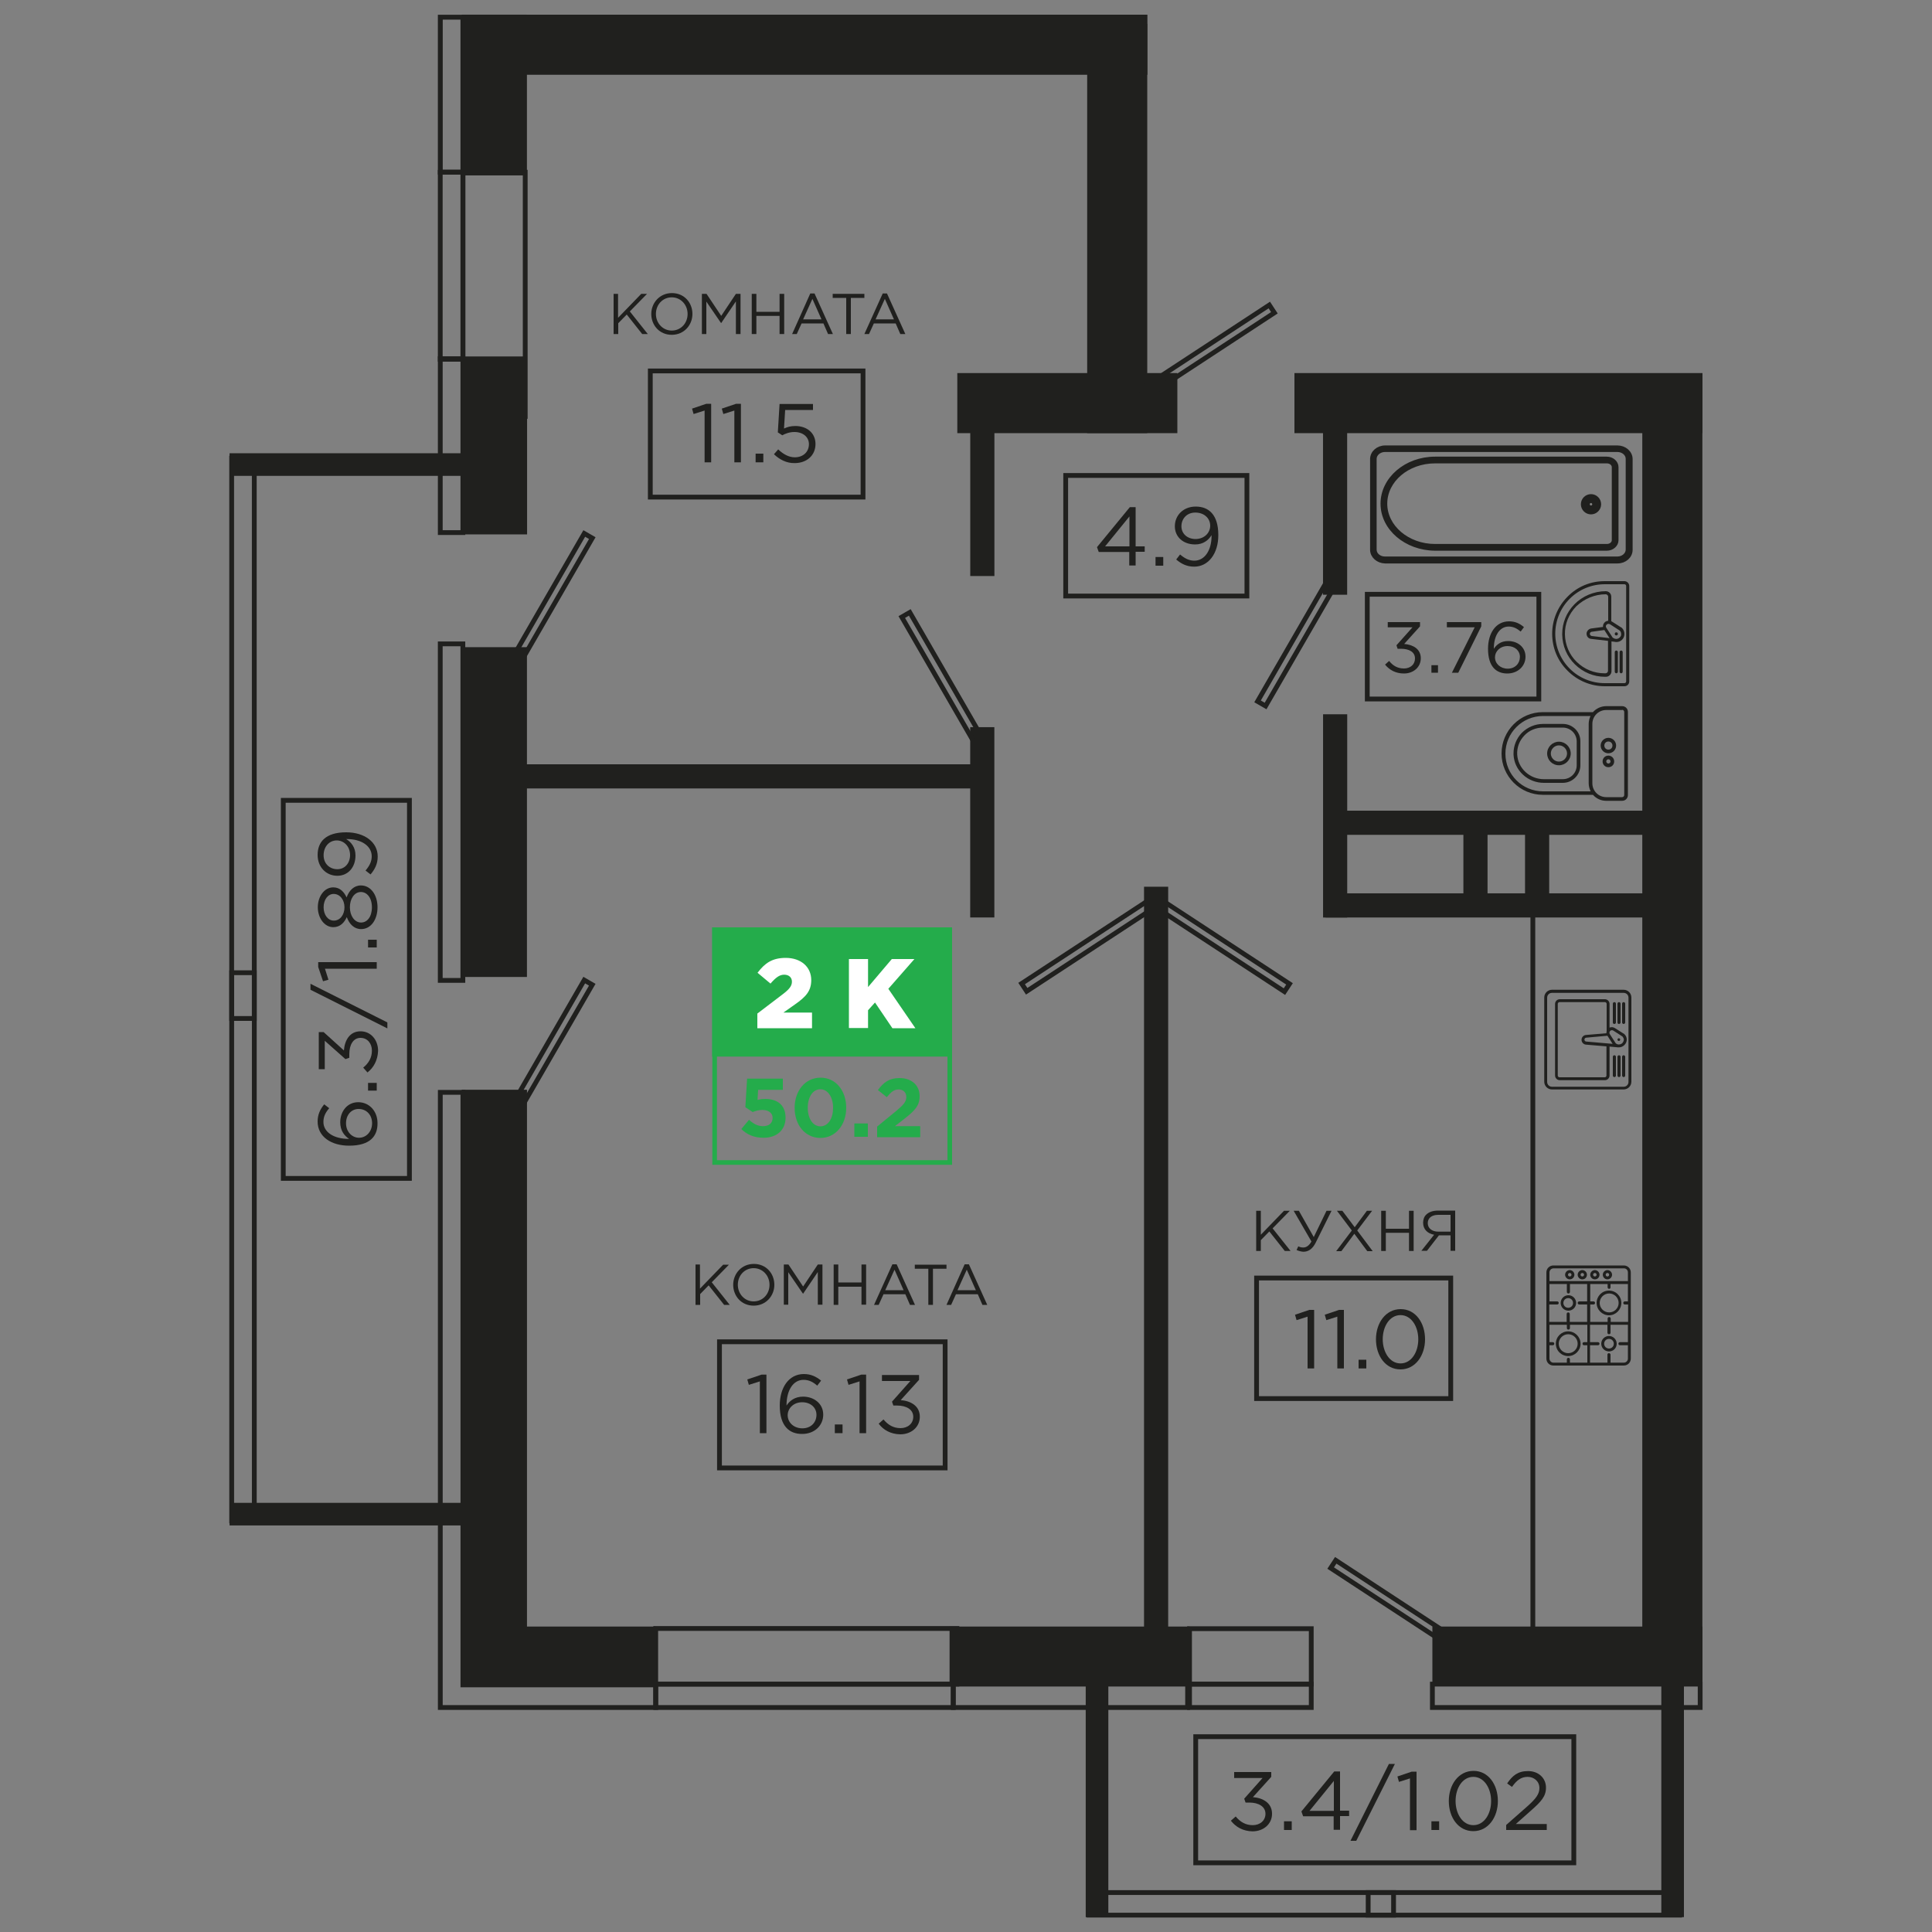 <?xml version="1.0" encoding="utf-8"?>
<!-- Generator: Adobe Illustrator 20.1.0, SVG Export Plug-In . SVG Version: 6.00 Build 0)  -->
<svg version="1.1" id="Слой_1" xmlns="http://www.w3.org/2000/svg" xmlns:xlink="http://www.w3.org/1999/xlink" x="0px" y="0px"
	 viewBox="0 0 1000 1000" style="enable-background:new 0 0 1000 1000;" xml:space="preserve">
<rect x="0" y="0" width="1000" height="1000" fill="#808080" stroke="none"/>
<style type="text/css">
	.st0{fill:#20201E;}
	.st1{fill:none;stroke:#20201E;stroke-width:0.525;stroke-miterlimit:10;}
	.st2{fill:none;stroke:#20201E;stroke-width:0.524;stroke-miterlimit:10;}
	.st3{fill:none;stroke:#20201E;stroke-width:0.556;stroke-miterlimit:10;}
	.st4{fill:none;stroke:#20201E;stroke-width:0.522;stroke-miterlimit:10;}
	.st5{fill:none;stroke:#20201E;stroke-width:0.516;stroke-miterlimit:10;}
	.st6{fill:none;stroke:#20201E;stroke-width:0.462;stroke-miterlimit:10;}
	.st7{fill:none;stroke:#20201E;stroke-width:0.463;stroke-miterlimit:10;}
	.st8{fill:none;stroke:#20201E;stroke-width:0.562;stroke-miterlimit:10;}
	.st9{fill:none;stroke:#20201E;stroke-width:0.55;stroke-miterlimit:10;}
	.st10{fill:none;stroke:#20201E;stroke-width:0.555;stroke-miterlimit:10;}
	.st11{fill:none;stroke:#20201E;stroke-width:0.53;stroke-miterlimit:10;}
	.st12{fill:none;stroke:#20201E;stroke-width:0.559;stroke-miterlimit:10;}
	.st13{fill:none;stroke:#20201E;stroke-width:0.5;stroke-miterlimit:10;}
	.st14{fill:none;stroke:#20201E;stroke-width:0.488;stroke-miterlimit:10;}
	.st15{fill:none;stroke:#20201E;stroke-width:0.489;stroke-miterlimit:10;}
	.st16{fill:#24AC4B;}
	.st17{fill:none;stroke:#24AC4B;stroke-width:0.505;stroke-miterlimit:10;}
	.st18{fill:#24AC4B;stroke:#24AC4B;stroke-width:0.505;stroke-miterlimit:10;}
	.st19{fill:#FFFFFF;}
	.st20{fill:none;stroke:#20201E;stroke-width:0.548;stroke-miterlimit:10;}
	.st21{fill:none;stroke:#20201E;stroke-width:3.024;stroke-miterlimit:10;}
	.st22{fill:none;stroke:#20201E;stroke-width:3.204;stroke-miterlimit:10;}
	.st23{fill:none;stroke:#24AC4B;stroke-width:2.909;stroke-miterlimit:10;}
	.st24{fill:#24AC4B;stroke:#24AC4B;stroke-width:2.909;stroke-miterlimit:10;}
	.st25{fill:none;stroke:#20201E;stroke-width:3.041;stroke-miterlimit:10;}
	.st26{fill:none;stroke:#20201E;stroke-width:3.015;stroke-miterlimit:10;}
	.st27{fill:none;stroke:#20201E;stroke-width:3.019;stroke-miterlimit:10;}
	.st28{fill:none;stroke:#20201E;stroke-width:3.198;stroke-miterlimit:10;}
	.st29{fill:none;stroke:#24AC4B;stroke-width:2.904;stroke-miterlimit:10;}
	.st30{fill:#24AC4B;stroke:#24AC4B;stroke-width:2.904;stroke-miterlimit:10;}
	.st31{fill:none;stroke:#20201E;stroke-width:3.022;stroke-miterlimit:10;}
	.st32{fill:none;stroke:#20201E;stroke-width:3.007;stroke-miterlimit:10;}
	.st33{fill:none;stroke:#20201E;stroke-width:3.186;stroke-miterlimit:10;}
	.st34{fill:none;stroke:#24AC4B;stroke-width:2.893;stroke-miterlimit:10;}
	.st35{fill:#24AC4B;stroke:#24AC4B;stroke-width:2.893;stroke-miterlimit:10;}
	.st36{fill:none;stroke:#20201E;stroke-width:3.002;stroke-miterlimit:10;}
	.st37{fill:none;stroke:#20201E;stroke-width:3.22;stroke-miterlimit:10;}
	.st38{fill:none;stroke:#20201E;stroke-width:3.003;stroke-miterlimit:10;}
	.st39{fill:none;stroke:#20201E;stroke-width:3.181;stroke-miterlimit:10;}
	.st40{fill:none;stroke:#20201E;stroke-width:2.859;stroke-miterlimit:10;}
	.st41{fill:none;stroke:#24AC4B;stroke-width:2.889;stroke-miterlimit:10;}
	.st42{fill:#24AC4B;stroke:#24AC4B;stroke-width:2.889;stroke-miterlimit:10;}
	.st43{fill:none;stroke:#20201E;stroke-width:3.213;stroke-miterlimit:10;}
	.st44{fill:none;stroke:#20201E;stroke-width:3.195;stroke-miterlimit:10;}
	.st45{fill:none;stroke:#20201E;stroke-width:2.973;stroke-miterlimit:10;}
	.st46{fill:none;stroke:#20201E;stroke-width:2.662;stroke-miterlimit:10;}
	.st47{fill:none;stroke:#20201E;stroke-width:3.023;stroke-miterlimit:10;}
	.st48{fill:none;stroke:#24AC4B;stroke-width:2.908;stroke-miterlimit:10;}
	.st49{fill:#24AC4B;stroke:#24AC4B;stroke-width:2.908;stroke-miterlimit:10;}
	.st50{fill:none;stroke:#20201E;stroke-width:3.04;stroke-miterlimit:10;}
	.st51{fill:none;stroke:#20201E;stroke-width:2.696;stroke-miterlimit:10;}
	.st52{fill:none;stroke:#20201E;stroke-width:3.092;stroke-miterlimit:10;}
	.st53{fill:none;stroke:#20201E;stroke-width:3.026;stroke-miterlimit:10;}
	.st54{fill:none;stroke:#20201E;stroke-width:2.887;stroke-miterlimit:10;}
	.st55{fill:none;stroke:#24AC4B;stroke-width:2.778;stroke-miterlimit:10;}
	.st56{fill:#24AC4B;stroke:#24AC4B;stroke-width:2.778;stroke-miterlimit:10;}
	.st57{fill:none;stroke:#20201E;stroke-width:3.014;stroke-miterlimit:10;}
	.st58{fill:none;stroke:#20201E;stroke-width:3.114;stroke-miterlimit:10;}
	.st59{fill:none;stroke:#20201E;stroke-width:2.481;stroke-miterlimit:10;}
	.st60{fill:none;stroke:#24AC4B;stroke-width:2.386;stroke-miterlimit:10;}
	.st61{fill:#24AC4B;stroke:#24AC4B;stroke-width:2.386;stroke-miterlimit:10;}
	.st62{fill:none;stroke:#20201E;stroke-width:2.526;stroke-miterlimit:10;}
	.st63{fill:none;stroke:#20201E;stroke-width:2.922;stroke-miterlimit:10;}
	.st64{fill:none;stroke:#24AC4B;stroke-width:2.812;stroke-miterlimit:10;}
	.st65{fill:#24AC4B;stroke:#24AC4B;stroke-width:2.812;stroke-miterlimit:10;}
	.st66{fill:none;stroke:#20201E;stroke-width:2.931;stroke-miterlimit:10;}
	.st67{fill:none;stroke:#20201E;stroke-width:2.914;stroke-miterlimit:10;}
	.st68{fill:none;stroke:#24AC4B;stroke-width:2.803;stroke-miterlimit:10;}
	.st69{fill:#24AC4B;stroke:#24AC4B;stroke-width:2.803;stroke-miterlimit:10;}
	.st70{fill:none;stroke:#20201E;stroke-width:2.885;stroke-miterlimit:10;}
	.st71{fill:none;stroke:#24AC4B;stroke-width:2.776;stroke-miterlimit:10;}
	.st72{fill:#24AC4B;stroke:#24AC4B;stroke-width:2.776;stroke-miterlimit:10;}
	.st73{fill:none;stroke:#20201E;stroke-width:2.9;stroke-miterlimit:10;}
	.st74{fill:none;stroke:#20201E;stroke-width:2.543;stroke-miterlimit:10;}
	.st75{fill:none;stroke:#24AC4B;stroke-width:2.446;stroke-miterlimit:10;}
	.st76{fill:#24AC4B;stroke:#24AC4B;stroke-width:2.446;stroke-miterlimit:10;}
	.st77{fill:none;stroke:#20201E;stroke-width:2.554;stroke-miterlimit:10;}
</style>
<g>
	
		<rect x="214.3" y="32.3" transform="matrix(6.123234e-17 -1 1 6.123234e-17 206.636 305.086)" class="st0" width="83.2" height="33.8"/>
	
		<rect x="394.2" y="657" transform="matrix(5.232976e-11 -1 1 5.232976e-11 -64.853 1261.774)" class="st0" width="408.6" height="12.5"/>
	
		<rect x="472.4" y="102.7" transform="matrix(6.123234e-17 -1 1 6.123234e-17 460.018 696.58)" class="st0" width="211.8" height="31.1"/>
	<rect x="495.5" y="193.1" class="st0" width="113.9" height="31.1"/>
	
		<rect x="209.8" y="213.7" transform="matrix(6.123234e-17 -1 1 6.123234e-17 25.32 486.402)" class="st0" width="92.1" height="33.8"/>
	
		<rect x="170.5" y="403.4" transform="matrix(6.123234e-17 -1 1 6.123234e-17 -164.454 676.176)" class="st0" width="170.7" height="33.8"/>
	
		<rect x="102" y="701" transform="matrix(6.123234e-17 -1 1 6.123234e-17 -462.036 973.757)" class="st0" width="307.7" height="33.8"/>
	<rect x="670" y="193.1" class="st0" width="211.2" height="31.1"/>
	
		<rect x="537.7" y="505.8" transform="matrix(6.123234e-17 -1 1 6.123234e-17 344.249 1386.968)" class="st0" width="655.8" height="31.1"/>
	<rect x="247.2" y="7.6" class="st0" width="346.7" height="31.1"/>
	
		<rect x="192.5" y="136.2" transform="matrix(-1.836970e-16 1 -1 -1.836970e-16 408.05 -103.372)" class="st59" width="126.4" height="32.2"/>
	
		<rect x="185.4" y="131.7" transform="matrix(-1.836970e-16 1 -1 -1.836970e-16 371.272 -96.247)" class="st59" width="96.8" height="11.7"/>
	
		<rect x="188.8" y="224.8" transform="matrix(-1.836970e-16 1 -1 -1.836970e-16 464.384 -3.135)" class="st59" width="90" height="11.7"/>
	
		<rect x="146.7" y="414.5" transform="matrix(-1.836970e-16 1 -1 -1.836970e-16 654.075 186.556)" class="st59" width="174.2" height="11.7"/>
	<polygon class="st59" points="239.6,872.1 239.6,565.4 227.9,565.4 227.9,872.1 227.9,883.8 239.6,883.8 339.4,883.8 339.4,872.1 	
		"/>
	<rect x="615.7" y="871.7" class="st59" width="63" height="12.1"/>
	<rect x="741.4" y="871.7" class="st59" width="138.6" height="12.1"/>
	<rect x="615.7" y="843" class="st59" width="63" height="28.7"/>
	<rect x="339.4" y="871.7" class="st59" width="154" height="12.1"/>
	<rect x="493.4" y="871.7" class="st59" width="121.3" height="12.1"/>
	<rect x="339.4" y="842.9" class="st59" width="155.9" height="28.8"/>
	
		<rect x="523.9" y="486.7" transform="matrix(0.836 -0.548 0.548 0.836 -175.905 389.286)" class="st59" width="79.5" height="4.8"/>
	
		<rect x="593.3" y="486.7" transform="matrix(-0.836 -0.548 0.548 -0.836 894.11 1245.273)" class="st59" width="79.5" height="4.8"/>
	
		<rect x="585.5" y="179" transform="matrix(0.836 -0.548 0.548 0.836 2.961 372.655)" class="st59" width="79.5" height="4.8"/>
	
		<rect x="683.8" y="828.6" transform="matrix(-0.836 -0.548 0.548 -0.836 872.797 1922.62)" class="st59" width="79.5" height="4.8"/>
	<rect x="247.5" y="539.1" transform="matrix(-0.5 0.866 -0.866 -0.5 897.168 564.905)" class="st59" width="75.9" height="4.8"/>
	<rect x="247.5" y="307.9" transform="matrix(-0.5 0.866 -0.866 -0.5 696.963 218.139)" class="st59" width="75.9" height="4.8"/>
	<rect x="650.4" y="661.5" class="st59" width="100.5" height="62.4"/>
	<g>
		<g>
			<path class="st0" d="M676.8,681.5l-5.7,1.8l-0.8-2.8l7.4-2.5h2.5v30.3h-3.4V681.5z"/>
			<path class="st0" d="M692.2,681.5l-5.7,1.8l-0.8-2.8l7.4-2.5h2.5v30.3h-3.4V681.5z"/>
			<path class="st0" d="M703.2,703.8h4v4.5h-4V703.8z"/>
			<path class="st0" d="M712.2,693.2c0-8.4,5-15.6,12.8-15.6c7.7,0,12.6,7.1,12.6,15.6c0,8.4-5,15.6-12.7,15.6
				C717.1,708.8,712.2,701.7,712.2,693.2z M734.1,693.2c0-6.6-3.6-12.5-9.2-12.5c-5.6,0-9.2,5.8-9.2,12.5c0,6.6,3.6,12.5,9.2,12.5
				S734.1,699.9,734.1,693.2z"/>
		</g>
	</g>
	<g>
		<g>
			<path class="st0" d="M650.2,626.7h2.4v12.4l12-12.4h3l-8.9,9.1l9.3,11.7H665l-8-10.1l-4.4,4.5v5.6h-2.4V626.7z"/>
			<path class="st0" d="M671.1,647l0.9-1.9c0.8,0.4,1.5,0.6,2.6,0.6c1.4,0,2.9-0.8,4.2-3.1l-9.2-15.9h2.7l7.7,13.6l6.6-13.6h2.6
				l-8.2,16.5c-1.7,3.4-3.9,4.7-6.4,4.7C673.3,647.8,672.2,647.5,671.1,647z"/>
			<path class="st0" d="M699.7,636.9l-7.7-10.2h2.8l6.4,8.5l6.3-8.5h2.7l-7.7,10.2l8,10.7h-2.8l-6.7-9l-6.7,9h-2.7L699.7,636.9z"/>
			<path class="st0" d="M714.9,626.7h2.4v9.3h12v-9.3h2.4v20.8h-2.4v-9.4h-12v9.4h-2.4V626.7z"/>
			<path class="st0" d="M742.3,639.1c-3.3-0.6-5.7-2.7-5.7-6.2c0-1.6,0.5-3.2,1.6-4.2c1.3-1.3,3.4-2.1,6.1-2.1h8.9v20.8h-2.4v-8h-6
				l-6.2,8h-2.9L742.3,639.1z M750.8,637.5v-8.7h-6.4c-3.4,0-5.4,1.7-5.4,4.3c0,2.7,2.3,4.4,5.4,4.4H750.8z"/>
		</g>
	</g>
	<g>
		<rect x="551.6" y="246.1" class="st59" width="93.8" height="62.4"/>
		<g>
			<g>
				<path class="st0" d="M584.6,285.7h-15.9l-0.9-2.5l17-20.7h3v20.3h4.7v2.8h-4.7v7.1h-3.3V285.7z M584.6,282.8v-15.5l-12.6,15.5
					H584.6z"/>
				<path class="st0" d="M598.1,288.3h4v4.5h-4V288.3z"/>
				<path class="st0" d="M608.8,289.6l2-2.6c2.5,2.1,4.7,3.2,7.4,3.2c5.3,0,8.9-5.3,8.9-12.8V277c-1.6,2.6-4.3,4.8-8.5,4.8
					c-6.2,0-10.5-3.9-10.5-9.4c0-5.7,4.4-10.2,10.8-10.2c6.6,0,11.7,4,11.7,14.8c0,9.5-5.1,16.3-12.5,16.3
					C614.1,293.3,611.3,291.7,608.8,289.6z M626.4,272.1c0-3.8-3.1-6.8-7.7-6.8c-4.5,0-7.2,3.3-7.2,7.1s3,6.6,7.4,6.6
					C623.6,278.9,626.4,275.6,626.4,272.1z"/>
			</g>
		</g>
	</g>
	<rect x="336.6" y="192" class="st59" width="110.1" height="65.3"/>
	<g>
		<g>
			<path class="st0" d="M364.7,212.5l-5.7,1.8l-0.8-2.8l7.4-2.5h2.5v30.3h-3.4V212.5z"/>
			<path class="st0" d="M380.1,212.5l-5.7,1.8l-0.8-2.8l7.4-2.5h2.5v30.3h-3.4V212.5z"/>
			<path class="st0" d="M391.1,234.8h4v4.5h-4V234.8z"/>
			<path class="st0" d="M400.6,235.1l2.2-2.5c2.6,2.5,5.5,4.1,8.6,4.1c4.3,0,7.3-2.8,7.3-6.8c0-3.7-3.1-6.3-7.5-6.3
				c-2.5,0-4.6,0.8-6.3,1.7l-2.3-1.5l0.9-14.7h17.3v3.1h-14.4l-0.6,9.6c1.8-0.8,3.4-1.3,5.9-1.3c5.8,0,10.4,3.5,10.4,9.3
				c0,5.9-4.5,9.9-10.8,9.9C407.1,239.8,403.4,237.8,400.6,235.1z"/>
		</g>
	</g>
	<g>
		<g>
			<path class="st0" d="M317.5,152.1h2.4v12.4l12-12.4h3l-8.9,9.1l9.3,11.7h-2.9l-8-10.1l-4.4,4.5v5.6h-2.4V152.1z"/>
			<path class="st0" d="M337.1,162.5c0-5.7,4.3-10.8,10.7-10.8s10.6,5,10.6,10.8c0,5.7-4.3,10.8-10.7,10.8S337.1,168.3,337.1,162.5z
				 M355.9,162.5c0-4.7-3.5-8.6-8.2-8.6s-8.2,3.8-8.2,8.6c0,4.7,3.5,8.6,8.2,8.6S355.9,167.3,355.9,162.5z"/>
			<path class="st0" d="M363.3,152.1h2.4l7.6,11.4l7.6-11.4h2.4v20.8h-2.4V156l-7.6,11.2h-0.1l-7.6-11.1v16.8h-2.3V152.1z"/>
			<path class="st0" d="M389.1,152.1h2.4v9.3h12v-9.3h2.4v20.8h-2.4v-9.4h-12v9.4h-2.4V152.1z"/>
			<path class="st0" d="M419.4,151.9h2.2l9.5,21h-2.5l-2.4-5.5h-11.3l-2.5,5.5h-2.4L419.4,151.9z M425.2,165.3l-4.7-10.6l-4.8,10.6
				H425.2z"/>
			<path class="st0" d="M438,154.2h-7v-2.1h16.4v2.1h-7v18.7H438V154.2z"/>
			<path class="st0" d="M456.9,151.9h2.2l9.5,21H466l-2.4-5.5h-11.3l-2.5,5.5h-2.4L456.9,151.9z M462.7,165.3l-4.7-10.6l-4.8,10.6
				H462.7z"/>
		</g>
	</g>
	<rect x="372.4" y="694.5" class="st59" width="116.8" height="65.3"/>
	<g>
		<g>
			<path class="st0" d="M393.3,715l-5.7,1.8l-0.8-2.8l7.4-2.5h2.5v30.3h-3.4V715z"/>
			<path class="st0" d="M403.6,727.5c0-9.2,4.6-16.3,12.5-16.3c3.6,0,6.3,1.3,8.9,3.4l-2,2.6c-2.2-1.9-4.3-3-7.1-3
				c-5.4,0-8.8,5.5-8.8,13.2v0.1c1.6-2.4,4.2-4.6,8.6-4.6c5.6,0,10.4,3.6,10.4,9.3c0,5.8-4.7,10-10.8,10
				C408.6,742.3,403.6,738.2,403.6,727.5z M422.6,732.3c0-3.7-3-6.5-7.4-6.5c-4.5,0-7.5,3.2-7.5,6.7c0,3.8,3.2,6.8,7.6,6.8
				C419.8,739.3,422.6,736.2,422.6,732.3z"/>
			<path class="st0" d="M432.1,737.3h4v4.5h-4V737.3z"/>
			<path class="st0" d="M444.9,715l-5.7,1.8l-0.8-2.8l7.4-2.5h2.5v30.3h-3.4V715z"/>
			<path class="st0" d="M454.8,736.9l2.5-2.2c2.3,2.8,5.1,4.5,8.8,4.5c3.7,0,6.6-2.3,6.6-5.9c0-3.7-3.5-5.8-8.4-5.8h-1.9l-0.7-2
				l9.5-10.7h-14.7v-3.1h19.2v2.5l-9.5,10.5c5.2,0.4,9.9,3,9.9,8.6c0,5.4-4.5,9.1-10.1,9.1C460.9,742.3,457.2,740.1,454.8,736.9z"/>
		</g>
	</g>
	<g>
		<g>
			<path class="st0" d="M359.9,654.5h2.4V667l12-12.4h3l-8.9,9.1l9.3,11.7h-2.9l-8-10.1l-4.4,4.5v5.6h-2.4V654.5z"/>
			<path class="st0" d="M379.5,665c0-5.7,4.3-10.8,10.7-10.8s10.6,5,10.6,10.8c0,5.7-4.3,10.8-10.7,10.8S379.5,670.8,379.5,665z
				 M398.3,665c0-4.7-3.5-8.6-8.2-8.6s-8.2,3.8-8.2,8.6c0,4.7,3.5,8.6,8.2,8.6S398.3,669.8,398.3,665z"/>
			<path class="st0" d="M405.7,654.5h2.4l7.6,11.4l7.6-11.4h2.4v20.8h-2.4v-16.9l-7.6,11.2h-0.1l-7.6-11.1v16.8h-2.3V654.5z"/>
			<path class="st0" d="M431.5,654.5h2.4v9.3h12v-9.3h2.4v20.8h-2.4V666h-12v9.4h-2.4V654.5z"/>
			<path class="st0" d="M461.9,654.4h2.2l9.5,21H471l-2.4-5.5h-11.3l-2.5,5.5h-2.4L461.9,654.4z M467.7,667.8l-4.7-10.6l-4.8,10.6
				H467.7z"/>
			<path class="st0" d="M480.5,656.7h-7v-2.1h16.4v2.1h-7v18.7h-2.4V656.7z"/>
			<path class="st0" d="M499.3,654.4h2.2l9.5,21h-2.5l-2.4-5.5h-11.3l-2.5,5.5h-2.4L499.3,654.4z M505.1,667.8l-4.7-10.6l-4.8,10.6
				H505.1z"/>
		</g>
	</g>
	<g>
		<g>
			<g>
				<path class="st16" d="M383.7,584.4l4-4.8c2.3,2.1,4.5,3.3,7.2,3.3c3.1,0,5-1.5,5-4.3c0-2.6-2.2-4.1-5.3-4.1
					c-1.9,0-3.6,0.5-5,1.1l-3.8-2.5l0.9-14.8h18.5v5.8h-12.8l-0.3,5.2c1.2-0.3,2.3-0.5,4-0.5c5.8,0,10.5,2.8,10.5,9.7
					c0,6.4-4.5,10.4-11.4,10.4C390.2,588.9,386.6,587.2,383.7,584.4z"/>
				<path class="st16" d="M411.3,573.4c0-8.7,5.4-15.6,13.4-15.6c8,0,13.3,6.8,13.3,15.6c0,8.7-5.4,15.6-13.4,15.6
					C416.6,588.9,411.3,582.2,411.3,573.4z M431.2,573.4c0-5.5-2.7-9.6-6.6-9.6s-6.5,4-6.5,9.6c0,5.5,2.6,9.6,6.6,9.6
					C428.7,582.9,431.2,578.9,431.2,573.4z"/>
				<path class="st16" d="M442.2,581.5h7v6.9h-7V581.5z"/>
				<path class="st16" d="M453.9,583.2l10-8.2c3.7-3.1,5.2-4.7,5.2-7.2c0-2.5-1.7-3.9-4-3.9c-2.3,0-3.9,1.3-6.1,4l-4.6-3.7
					c3-4,5.8-6.2,11.2-6.2c6.2,0,10.4,3.7,10.4,9.4c0,5-2.6,7.5-7.9,11.7l-4.9,3.8h13.1v5.7h-22.3V583.2z"/>
			</g>
		</g>
		<rect x="369.9" y="481.2" class="st60" width="121.7" height="120.5"/>
		<rect x="369.8" y="481.2" class="st61" width="121.7" height="64.5"/>
		<g>
			<path class="st19" d="M391.9,524.7l13.4-10.2c3.4-2.6,4.6-4.3,4.6-6.4c0-2.2-1.6-3.6-4-3.6c-2.4,0-4.3,1.4-7.1,4.6l-6.7-5.6
				c3.8-5,7.6-7.7,14.6-7.7c7.8,0,13.2,4.6,13.2,11.5c0,5.7-2.9,8.7-8.3,12.5l-6.1,4.3h14.8v8.1h-28.3V524.7z"/>
			<path class="st19" d="M439.4,496.4h9.9v14.5l12.3-14.5h11.7l-13.5,15.4l14,20.4h-11.9l-9-13.3l-3.6,4v9.2h-9.9V496.4z"/>
		</g>
	</g>
	
		<rect x="118.8" y="234.5" transform="matrix(-1 -1.224647e-16 1.224647e-16 -1 363.721 480.801)" class="st0" width="126.1" height="11.7"/>
	
		<rect x="118.8" y="777.8" transform="matrix(-1 -1.224647e-16 1.224647e-16 -1 363.721 1567.365)" class="st0" width="126.1" height="11.7"/>
	
		<rect x="-16.1" y="639.5" transform="matrix(-1.836970e-16 1 -1 -1.836970e-16 771.126 519.583)" class="st59" width="283.7" height="11.7"/>
	
		<rect x="-19.2" y="376.3" transform="matrix(-1.836970e-16 1 -1 -1.836970e-16 507.914 256.37)" class="st59" width="290" height="11.7"/>
	<g>
		
			<rect x="81.4" y="479.4" transform="matrix(6.123234e-17 -1 1 6.123234e-17 -332.782 691.343)" class="st59" width="195.7" height="65.3"/>
		<g>
			<g>
				<path class="st0" d="M180.7,593c-9.2,0-16.3-4.6-16.3-12.5c0-3.6,1.3-6.3,3.4-8.9l2.6,2c-1.9,2.2-3,4.3-3,7.1
					c0,5.4,5.5,8.8,13.2,8.8h0.1c-2.4-1.6-4.6-4.2-4.6-8.6c0-5.6,3.6-10.4,9.3-10.4c5.8,0,10,4.7,10,10.8
					C195.5,588.1,191.5,593,180.7,593z M185.6,574c-3.7,0-6.5,3-6.5,7.4c0,4.5,3.2,7.5,6.7,7.5c3.8,0,6.8-3.2,6.8-7.6
					C192.5,576.8,189.5,574,185.6,574z"/>
				<path class="st0" d="M190.5,564.5v-4h4.5v4H190.5z"/>
				<path class="st0" d="M190.2,555.1l-2.2-2.5c2.8-2.3,4.5-5.1,4.5-8.8c0-3.7-2.3-6.6-5.9-6.6c-3.7,0-5.8,3.5-5.8,8.4v1.9l-2,0.7
					l-10.7-9.5v14.7h-3.1v-19.2h2.5l10.5,9.5c0.4-5.2,3-9.9,8.6-9.9c5.4,0,9.1,4.5,9.1,10.1C195.5,548.9,193.3,552.7,190.2,555.1z"
					/>
				<path class="st0" d="M160.7,512.3v-3.1l39.8,20v3.1L160.7,512.3z"/>
				<path class="st0" d="M168.2,501.4l1.8,5.7l-2.8,0.8l-2.5-7.4V498H195v3.4H168.2z"/>
				<path class="st0" d="M190.5,490.4v-4h4.5v4H190.5z"/>
				<path class="st0" d="M186.9,480.9c-3.6,0-6.1-2.6-7.4-6.2c-1.3,2.8-3.4,5.2-7,5.2c-4.6,0-8-4.8-8-10.3s3.3-10.3,8-10.3
					c3.5,0,5.6,2.4,6.9,5.2c1.3-3.6,3.8-6.2,7.4-6.2c5.1,0,8.6,4.9,8.6,11.3S192,480.9,186.9,480.9z M172.7,462.7
					c-3,0-5.2,3-5.2,6.9s2.2,6.9,5.3,6.9c3.3,0,5.5-3.1,5.5-6.9S176,462.7,172.7,462.7z M186.8,461.7c-3.4,0-5.7,3.5-5.7,7.9
					s2.4,7.9,5.8,7.9c3.1,0,5.6-2.9,5.6-7.9C192.5,464.6,189.9,461.7,186.8,461.7z"/>
				<path class="st0" d="M191.8,452.6l-2.6-2c2.1-2.5,3.2-4.7,3.2-7.4c0-5.3-5.3-8.9-12.8-8.9h-0.4c2.6,1.6,4.8,4.3,4.8,8.5
					c0,6.2-3.9,10.5-9.4,10.5c-5.7,0-10.2-4.4-10.2-10.8c0-6.6,4-11.7,14.8-11.7c9.5,0,16.3,5.1,16.3,12.5
					C195.5,447.3,193.9,450.1,191.8,452.6z M174.3,435c-3.8,0-6.8,3.1-6.8,7.7c0,4.5,3.3,7.2,7.1,7.2s6.6-3,6.6-7.4
					C181.1,437.8,177.8,435,174.3,435z"/>
			</g>
		</g>
	</g>
	
		<rect x="563.7" y="979.5" transform="matrix(-1 -1.224647e-16 1.224647e-16 -1 1285.005 1970.777)" class="st59" width="157.6" height="11.7"/>
	
		<rect x="708.2" y="979.5" transform="matrix(-1 -1.224647e-16 1.224647e-16 -1 1577.564 1970.777)" class="st59" width="161.2" height="11.7"/>
	
		<rect x="503" y="921.7" transform="matrix(-1.836970e-16 1 -1 -1.836970e-16 1495.367 359.739)" class="st0" width="129.6" height="11.7"/>
	
		<rect x="800.9" y="921.7" transform="matrix(-1.836970e-16 1 -1 -1.836970e-16 1793.299 61.807)" class="st0" width="129.6" height="11.7"/>
	<g>
		<rect x="618.9" y="898.9" class="st59" width="195.7" height="65.3"/>
		<g>
			<g>
				<path class="st0" d="M637.1,942.4l2.5-2.2c2.3,2.8,5.1,4.5,8.8,4.5c3.7,0,6.6-2.3,6.6-5.9c0-3.7-3.5-5.8-8.4-5.8h-1.9l-0.7-2
					l9.5-10.7h-14.7v-3.1h19.2v2.5l-9.5,10.5c5.2,0.4,9.9,3,9.9,8.6c0,5.4-4.5,9.1-10.1,9.1C643.3,947.8,639.6,945.6,637.1,942.4z"
					/>
				<path class="st0" d="M664.6,942.7h4v4.5h-4V942.7z"/>
				<path class="st0" d="M690.4,940.1h-15.9l-0.9-2.5l17-20.7h3v20.3h4.7v2.8h-4.7v7.1h-3.3V940.1z M690.4,937.3v-15.5l-12.6,15.5
					H690.4z"/>
				<path class="st0" d="M718.9,913h3.1l-20,39.8H699L718.9,913z"/>
				<path class="st0" d="M729.8,920.5l-5.7,1.8l-0.8-2.8l7.4-2.5h2.5v30.3h-3.4V920.5z"/>
				<path class="st0" d="M740.9,942.7h4v4.5h-4V942.7z"/>
				<path class="st0" d="M749.9,932.2c0-8.4,5-15.6,12.8-15.6c7.7,0,12.6,7.1,12.6,15.6c0,8.4-5,15.6-12.7,15.6
					C754.8,947.8,749.9,940.7,749.9,932.2z M771.8,932.2c0-6.6-3.6-12.5-9.2-12.5c-5.6,0-9.2,5.8-9.2,12.5c0,6.6,3.6,12.5,9.2,12.5
					S771.8,938.9,771.8,932.2z"/>
				<path class="st0" d="M779.6,944.6l10.9-9.6c4.6-4.1,6.3-6.5,6.3-9.5c0-3.5-2.8-5.8-6.1-5.8c-3.4,0-5.7,1.8-8.1,5.2l-2.5-1.8
					c2.7-4,5.5-6.4,10.8-6.4c5.4,0,9.3,3.6,9.3,8.6c0,4.4-2.4,7.1-7.6,11.7l-8,7.1h16v3.1h-21V944.6z"/>
			</g>
		</g>
	</g>
	
		<rect x="638.5" y="249" transform="matrix(6.123234e-17 -1 1 6.123234e-17 435.788 946.337)" class="st0" width="105.1" height="12.5"/>
	
		<rect x="462.6" y="246" transform="matrix(6.123234e-17 -1 1 6.123234e-17 256.204 760.751)" class="st0" width="91.8" height="12.5"/>
	
		<rect x="459.2" y="419.3" transform="matrix(6.123234e-17 -1 1 6.123234e-17 82.876 934.078)" class="st0" width="98.5" height="12.5"/>
	<rect x="255.9" y="395.6" class="st0" width="249.9" height="12.5"/>
	
		<rect x="638.4" y="416" transform="matrix(6.123234e-17 -1 1 6.123234e-17 268.815 1113.311)" class="st0" width="105.2" height="12.5"/>
	
		<rect x="686.1" y="462.3" transform="matrix(-1 4.488486e-11 -4.488486e-11 -1 1566.058 937.19)" class="st0" width="193.8" height="12.5"/>
	
		<rect x="694.8" y="419.6" transform="matrix(-1 4.492483e-11 -4.492483e-11 -1 1561.952 851.708)" class="st0" width="172.3" height="12.5"/>
	
		<rect x="772.7" y="439.4" transform="matrix(4.497007e-11 1 -1 4.497007e-11 1241.258 -349.897)" class="st0" width="45.8" height="12.5"/>
	
		<rect x="740.8" y="439.4" transform="matrix(4.473203e-11 1 -1 4.473203e-11 1209.35 -317.988)" class="st0" width="45.8" height="12.5"/>
	<g>
		<g>
			<g>
				<path class="st59" d="M710.4,284.6v-47c0-3.2,2.9-5.8,6.6-5.8h120.2c3.6,0,6.6,2.6,6.6,5.8v47c0,3.2-2.9,5.8-6.6,5.8H716.9
					C713.3,290.3,710.4,287.7,710.4,284.6z M716.9,232.7c-3.1,0-5.6,2.2-5.6,4.8v47c0,2.7,2.5,4.8,5.6,4.8h120.2
					c3.1,0,5.6-2.2,5.6-4.8v-47c0-2.7-2.5-4.8-5.6-4.8H716.9z"/>
			</g>
			<g>
				<path class="st59" d="M715.8,260.7c0-12.7,12.1-23.1,27-23.1h88.9c2.6,0,4.8,1.9,4.8,4.2v37.8c0,2.3-2.2,4.2-4.8,4.2h-88.9
					C727.9,283.7,715.8,273.4,715.8,260.7z M742.8,238.6c-14.4,0-26,9.9-26,22.1c0,12.2,11.7,22.1,26,22.1h88.9
					c2.1,0,3.8-1.4,3.8-3.2v-37.8c0-1.8-1.7-3.2-3.8-3.2H742.8z"/>
			</g>
			<g>
				<path class="st59" d="M819.5,261c0-2.2,1.8-4,4-4s4,1.8,4,4s-1.8,4-4,4S819.5,263.2,819.5,261z M820.5,261c0,1.7,1.4,3,3,3
					s3-1.4,3-3s-1.4-3-3-3S820.5,259.4,820.5,261z M822.9,261c0-0.3,0.3-0.6,0.6-0.6s0.6,0.3,0.6,0.6s-0.3,0.6-0.6,0.6
					S822.9,261.4,822.9,261z M823.1,261c0,0.2,0.2,0.4,0.4,0.4s0.4-0.2,0.4-0.4s-0.2-0.4-0.4-0.4S823.1,260.8,823.1,261z"/>
			</g>
		</g>
	</g>
	<g>
		<g>
			<path class="st0" d="M839.6,365.5h-8.2c-2.7,0-5.2,1.2-6.9,3.1c-0.1,0-0.2,0-0.3,0h-25.6c-11.8,0-21.4,9.6-21.4,21.4
				s9.6,21.4,21.4,21.4h25.6c0.1,0,0.2,0,0.3,0c1.7,1.9,4.1,3.1,6.9,3.1h8.2c1.7,0,3-1.3,3-3v-43
				C842.6,366.8,841.3,365.5,839.6,365.5z M823.3,370.5c-0.6,1.2-1,2.7-1,4.2v30.7c0,1.5,0.4,2.9,1,4.2h-24.6
				c-10.8,0-19.5-8.7-19.5-19.5s8.7-19.5,19.5-19.5H823.3z M839.6,367.4c0.6,0,1.1,0.5,1.1,1.1v43c0,0.6-0.5,1.1-1.1,1.1h-8.2
				c-4,0-7.2-3.2-7.2-7.2v-30.7c0-4,3.2-7.2,7.2-7.2H839.6z"/>
		</g>
		<g>
			<path class="st0" d="M808.9,374.7h-10.2c-4.2,0-8.1,1.7-11.1,4.7c-2.7,2.9-4.2,6.6-4.2,10.5c0,0.2,0,0.5,0,0.7
				c0.2,4,1.9,7.6,4.9,10.4c2.9,2.7,6.8,4.2,10.8,4.2h9.8c5,0,9.1-4.1,9.1-9.1v-12.3C818.1,378.8,814,374.7,808.9,374.7z
				 M808.9,376.6c4,0,7.2,3.2,7.2,7.2v12.3c0,4-3.2,7.2-7.2,7.2h-9.8c-3.5,0-6.9-1.3-9.5-3.7c-2.6-2.4-4.1-5.6-4.3-9
				c-0.2-3.7,1.1-7.2,3.7-9.9c2.5-2.7,6-4.1,9.7-4.1H808.9z"/>
		</g>
		<g>
			<path class="st0" d="M806.9,383.9c-3.3,0-6.1,2.7-6.1,6.1s2.7,6.1,6.1,6.1c3.3,0,6.1-2.7,6.1-6.1S810.2,383.9,806.9,383.9z
				 M806.9,385.8c2.3,0,4.2,1.9,4.2,4.2c0,2.3-1.9,4.2-4.2,4.2c-2.3,0-4.2-1.9-4.2-4.2C802.7,387.7,804.6,385.8,806.9,385.8z"/>
		</g>
		<g>
			<path class="st0" d="M832.5,391.1c-1.7,0-3,1.3-3,3c0,1.7,1.3,3,3,3c1.7,0,3-1.3,3-3C835.5,392.4,834.1,391.1,832.5,391.1z
				 M832.5,393c0.6,0,1.1,0.5,1.1,1.1c0,0.6-0.5,1.1-1.1,1.1c-0.6,0-1.1-0.5-1.1-1.1C831.4,393.5,831.9,393,832.5,393z"/>
		</g>
		<g>
			<path class="st0" d="M832.5,381.9c-2.2,0-4,1.8-4,4c0,2.2,1.8,4,4,4c2.2,0,4-1.8,4-4C836.5,383.7,834.7,381.9,832.5,381.9z
				 M832.5,383.8c1.2,0,2.1,0.9,2.1,2.1c0,1.2-0.9,2.1-2.1,2.1c-1.2,0-2.1-0.9-2.1-2.1C830.4,384.7,831.3,383.8,832.5,383.8z"/>
		</g>
	</g>
	<g>
		<g>
			<path class="st0" d="M840.8,300.8h-10.2c-7.3,0-14.1,2.8-19.2,8c-5.1,5.1-8,12-8,19.2c0,7.3,2.8,14.1,8,19.2c5.1,5.1,12,8,19.2,8
				h10.2c1.4,0,2.5-1.1,2.5-2.5v-49.4C843.3,302,842.2,300.8,840.8,300.8z M840.8,302.4c0.5,0,0.9,0.4,0.9,0.9v49.4
				c0,0.5-0.4,0.9-0.9,0.9h-10.2c-6.8,0-13.3-2.7-18.1-7.5c-4.8-4.8-7.5-11.3-7.5-18.1v0c0-6.8,2.7-13.3,7.5-18.1
				c4.8-4.8,11.3-7.5,18.1-7.5H840.8z"/>
		</g>
		<g>
			<path class="st0" d="M831.1,306c-6,0-12,2.5-16.2,6.8c-4.1,4.2-6.3,9.6-6.3,15.3c0,0.1,0,0.2,0,0.4c0.1,5.8,2.4,11.3,6.6,15.4
				c4.2,4.1,9.7,6.4,15.5,6.4h0.5c1.6,0,2.9-1.3,2.9-2.9V332l1.7,0.2c0.3,0.1,0.6,0.1,0.8,0.1c0,0,0.1,0,0.1,0
				c1.1,0,2.1-0.4,2.9-1.2c1.6-1.6,1.6-4.3,0-6c0,0-0.1-0.1-0.1-0.1l-5.2-3.3c-0.1-0.1-0.2-0.1-0.3-0.1v-12.7
				C834,307.2,832.7,306,831.1,306z M838.4,329.9c-0.5,0.5-1.1,0.8-1.8,0.8l-0.7-0.1c-0.4-0.1-0.8-0.3-1.2-0.6l-3.3-5.1
				c-0.3-0.5-0.3-1.2,0.2-1.6c0.3-0.3,0.7-0.4,1.1-0.4c0.1,0,0.2,0.1,0.3,0.1c0.1,0,0.2,0.1,0.3,0.1l5.1,3.3
				c0.5,0.5,0.7,1.1,0.7,1.8C839.2,328.8,838.9,329.4,838.4,329.9z M833.1,330.3l-9.2-1.1c-0.6-0.1-1-0.6-1-1.1c0-0.6,0.4-1,1-1.1
				l6.5-0.9L833.1,330.3z M831.1,307.6c0.7,0,1.3,0.6,1.3,1.3v12.4c-0.7,0.1-1.3,0.3-1.8,0.8c-0.6,0.6-0.9,1.3-0.9,2.1
				c0,0.1,0,0.2,0,0.3l-6.1,0.8c-1.3,0.2-2.4,1.4-2.4,2.7c0,1.4,1,2.6,2.4,2.7l8.7,1v15.5c0,0.7-0.6,1.3-1.3,1.3h-0.5
				c-5.4,0-10.5-2.1-14.4-5.9c-3.9-3.8-6-8.9-6.1-14.3c-0.1-5.4,2-10.5,5.9-14.5C820,309.9,825.5,307.6,831.1,307.6z"/>
		</g>
		<g>
			<path class="st0" d="M835.8,328.1c0-0.2,0.1-0.4,0.2-0.6c0.1-0.1,0.4-0.2,0.6-0.2c0.2,0,0.4,0.1,0.6,0.2c0.1,0.1,0.2,0.4,0.2,0.6
				c0,0.2-0.1,0.4-0.2,0.6c-0.1,0.1-0.4,0.2-0.6,0.2c-0.2,0-0.4-0.1-0.6-0.2C835.9,328.5,835.8,328.3,835.8,328.1z"/>
		</g>
		<g>
			<path class="st0" d="M838.3,347.7v-10.2c0-0.4,0.4-0.8,0.8-0.8c0.4,0,0.8,0.4,0.8,0.8v10.2c0,0.4-0.4,0.8-0.8,0.8
				C838.7,348.5,838.3,348.1,838.3,347.7z"/>
		</g>
		<g>
			<path class="st0" d="M835.8,347.7v-10.2c0-0.4,0.4-0.8,0.8-0.8s0.8,0.4,0.8,0.8v10.2c0,0.4-0.4,0.8-0.8,0.8
				S835.8,348.1,835.8,347.7z"/>
		</g>
	</g>
	<rect x="449.8" y="348.7" transform="matrix(0.5 0.866 -0.866 0.5 547.987 -246.896)" class="st59" width="75.9" height="4.8"/>
	<rect x="634" y="329.1" transform="matrix(-0.5 0.866 -0.866 -0.5 1295.017 -84.796)" class="st59" width="75.9" height="4.8"/>
	<g>
		<rect x="707.7" y="307.6" class="st59" width="88.8" height="54.2"/>
		<g>
			<g>
				<path class="st0" d="M716.9,344l2.1-1.9c2,2.5,4.4,3.9,7.7,3.9c3.2,0,5.7-2,5.7-5.2c0-3.3-3-5-7.3-5h-1.7l-0.6-1.8l8.3-9.3
					h-12.8V322H735v2.2l-8.2,9.1c4.6,0.4,8.6,2.6,8.6,7.4c0,4.7-3.9,7.9-8.7,7.9C722.3,348.6,719.1,346.7,716.9,344z"/>
				<path class="st0" d="M740.9,344.3h3.4v3.9h-3.4V344.3z"/>
				<path class="st0" d="M763.3,324.7h-14.4V322h17.8v2.2l-11.9,24h-3.3L763.3,324.7z"/>
				<path class="st0" d="M770.2,335.8c0-8,4-14.2,10.9-14.2c3.1,0,5.5,1.1,7.7,3l-1.7,2.3c-1.9-1.6-3.8-2.6-6.2-2.6
					c-4.7,0-7.7,4.7-7.7,11.4v0.1c1.4-2.1,3.6-4,7.4-4c4.9,0,9,3.1,9,8.1c0,5-4.1,8.7-9.4,8.7C774.5,348.6,770.2,345.1,770.2,335.8z
					 M786.7,340c0-3.2-2.6-5.6-6.4-5.6c-3.9,0-6.5,2.8-6.5,5.8c0,3.3,2.8,5.9,6.6,5.9S786.7,343.4,786.7,340z"/>
			</g>
		</g>
	</g>
	<g>
		<line class="st59" x1="793.4" y1="470.6" x2="793.4" y2="853.6"/>
		<g>
			<g>
				<g>
					<path class="st0" d="M840.4,512.3h-37.1c-2.2,0-4,1.8-4,4v43.6c0,2.2,1.8,4,4,4h37.1c2.2,0,4-1.8,4-4v-43.6
						C844.4,514.1,842.6,512.3,840.4,512.3z M840.4,513.9c1.4,0,2.5,1.1,2.5,2.5v43.6c0,1.4-1.1,2.5-2.5,2.5h-37.1
						c-1.4,0-2.5-1.1-2.5-2.5v-43.6c0-1.4,1.1-2.5,2.5-2.5H840.4z"/>
				</g>
				<g>
					<path class="st0" d="M830.7,517.2h-23.4c-1.3,0-2.4,1.1-2.4,2.4v37.1c0,1.3,1.1,2.4,2.4,2.4h23.4c1.3,0,2.4-1.1,2.4-2.4v-15
						l4.3,0.4c0.2,0,0.4,0,0.5,0l0,0c0,0,0.1,0,0.1,0c1,0,2-0.4,2.8-1.2c1.6-1.6,1.6-4.1,0-5.6c0,0-0.1-0.1-0.1-0.1l-4.9-3.1
						c-0.8-0.5-1.8-0.6-2.7-0.2v-12.3C833.1,518.3,832,517.2,830.7,517.2z M839.7,539.9c-0.5,0.5-1.1,0.7-1.7,0.7l-0.5,0
						c-0.5-0.1-0.9-0.3-1.2-0.6l-3.1-4.8c-0.3-0.5-0.2-1.1,0.2-1.6c0.4-0.4,1.1-0.5,1.6-0.2l4.8,3.1c0.4,0.5,0.7,1.1,0.7,1.7
						C840.4,538.8,840.2,539.4,839.7,539.9z M834.7,540.3l-13.7-1.2c-0.5,0-0.9-0.5-0.9-1c0-0.5,0.4-1,0.9-1l11-1L834.7,540.3z
						 M830.7,518.7c0.5,0,0.9,0.4,0.9,0.9v14.1c0,0,0,0,0,0.1c-0.1,0.2-0.1,0.4-0.1,0.7c0,0.1,0,0.2,0,0.3l-10.6,0.9
						c-1.3,0.1-2.3,1.2-2.3,2.5c0,1.3,1,2.4,2.3,2.5l10.6,0.9v15.1c0,0.5-0.4,0.9-0.9,0.9h-23.4c-0.5,0-0.9-0.4-0.9-0.9v-37.1
						c0-0.5,0.4-0.9,0.9-0.9H830.7z"/>
				</g>
				<g>
					<path class="st0" d="M839.6,556.7V547c0-0.4,0.3-0.8,0.8-0.8c0.4,0,0.8,0.3,0.8,0.8v9.7c0,0.4-0.3,0.8-0.8,0.8
						C840,557.5,839.6,557.1,839.6,556.7z"/>
				</g>
				<g>
					<path class="st0" d="M837.2,556.7V547c0-0.4,0.3-0.8,0.8-0.8c0.4,0,0.8,0.3,0.8,0.8v9.7c0,0.4-0.3,0.8-0.8,0.8
						C837.5,557.5,837.2,557.1,837.2,556.7z"/>
				</g>
				<g>
					<path class="st0" d="M834.8,556.7V547c0-0.4,0.3-0.8,0.8-0.8c0.4,0,0.8,0.3,0.8,0.8v9.7c0,0.4-0.3,0.8-0.8,0.8
						C835.1,557.5,834.8,557.1,834.8,556.7z"/>
				</g>
				<g>
					<path class="st0" d="M839.6,529.2v-9.7c0-0.4,0.3-0.8,0.8-0.8c0.4,0,0.8,0.3,0.8,0.8v9.7c0,0.4-0.3,0.8-0.8,0.8
						C840,530,839.6,529.7,839.6,529.2z"/>
				</g>
				<g>
					<path class="st0" d="M837.2,529.2v-9.7c0-0.4,0.3-0.8,0.8-0.8c0.4,0,0.8,0.3,0.8,0.8v9.7c0,0.4-0.3,0.8-0.8,0.8
						C837.5,530,837.2,529.7,837.2,529.2z"/>
				</g>
				<g>
					<path class="st0" d="M834.8,529.2v-9.7c0-0.4,0.3-0.8,0.8-0.8c0.4,0,0.8,0.3,0.8,0.8v9.7c0,0.4-0.3,0.8-0.8,0.8
						C835.1,530,834.8,529.7,834.8,529.2z"/>
				</g>
				<g>
					<path class="st0" d="M837.2,538.1c0-0.2,0.1-0.4,0.2-0.5c0.1-0.1,0.3-0.2,0.5-0.2c0.2,0,0.4,0.1,0.5,0.2
						c0.1,0.1,0.2,0.3,0.2,0.5s-0.1,0.4-0.2,0.5c-0.1,0.1-0.3,0.2-0.5,0.2c-0.2,0-0.4-0.1-0.5-0.2
						C837.3,538.5,837.2,538.3,837.2,538.1z"/>
				</g>
			</g>
		</g>
		<g>
			<g>
				<path class="st0" d="M844.1,703.2v-44.6c0-2-1.6-3.6-3.6-3.6H804c-2,0-3.6,1.6-3.6,3.6v44.6c0,2,1.6,3.6,3.6,3.6h36.5
					C842.5,706.8,844.1,705.2,844.1,703.2z M833.6,666.3v-1.7h9v9H841c-0.4,0-0.8,0.3-0.8,0.8c0,0.4,0.3,0.8,0.8,0.8h1.7v9h-9v-1.7
					c0-0.4-0.3-0.8-0.8-0.8s-0.8,0.3-0.8,0.8v1.7h-9v-9h1.7c0.4,0,0.8-0.3,0.8-0.8c0-0.4-0.3-0.8-0.8-0.8h-1.7v-9h9v1.7
					c0,0.4,0.3,0.8,0.8,0.8S833.6,666.7,833.6,666.3z M821.5,664.6v9h-4.1c-0.4,0-0.8,0.3-0.8,0.8c0,0.4,0.3,0.8,0.8,0.8h4.1v9h-9
					v-4.1c0-0.4-0.3-0.8-0.8-0.8c-0.4,0-0.8,0.3-0.8,0.8v4.1h-9v-9h4.1c0.4,0,0.8-0.3,0.8-0.8c0-0.4-0.3-0.8-0.8-0.8H802v-9h9v4.1
					c0,0.4,0.3,0.8,0.8,0.8c0.4,0,0.8-0.3,0.8-0.8v-4.1H821.5z M840.5,705.3h-6.9v-4.1c0-0.4-0.3-0.8-0.8-0.8s-0.8,0.3-0.8,0.8v4.1
					h-9v-9h4.1c0.4,0,0.8-0.3,0.8-0.8c0-0.4-0.3-0.8-0.8-0.8h-4.1v-9h9v4.1c0,0.4,0.3,0.8,0.8,0.8s0.8-0.3,0.8-0.8v-4.1h9v9h-4.1
					c-0.4,0-0.8,0.3-0.8,0.8c0,0.4,0.3,0.8,0.8,0.8h4.1v6.9C842.6,704.3,841.7,705.3,840.5,705.3z M802,703.2v-6.9h1.7
					c0.4,0,0.8-0.3,0.8-0.8c0-0.4-0.3-0.8-0.8-0.8H802v-9h9v1.7c0,0.4,0.3,0.8,0.8,0.8c0.4,0,0.8-0.3,0.8-0.8v-1.7h9v9h-1.7
					c-0.4,0-0.8,0.3-0.8,0.8c0,0.4,0.3,0.8,0.8,0.8h1.7v9h-9v-1.7c0-0.4-0.3-0.8-0.8-0.8c-0.4,0-0.8,0.3-0.8,0.8v1.7H804
					C802.9,705.3,802,704.3,802,703.2z M842.6,658.6v4.5H802v-4.5c0-1.1,0.9-2.1,2.1-2.1h36.5C841.7,656.5,842.6,657.4,842.6,658.6z
					"/>
			</g>
			<g>
				<path class="st0" d="M805.3,695.5c0,3.6,2.9,6.4,6.4,6.4s6.4-2.9,6.4-6.4s-2.9-6.4-6.4-6.4S805.3,691.9,805.3,695.5z
					 M806.8,695.5c0-2.7,2.2-4.9,4.9-4.9s4.9,2.2,4.9,4.9c0,2.7-2.2,4.9-4.9,4.9S806.8,698.2,806.8,695.5z"/>
			</g>
			<g>
				<path class="st0" d="M832.8,668c-3.6,0-6.4,2.9-6.4,6.4s2.9,6.4,6.4,6.4s6.4-2.9,6.4-6.4S836.4,668,832.8,668z M837.8,674.4
					c0,2.7-2.2,4.9-4.9,4.9s-4.9-2.2-4.9-4.9s2.2-4.9,4.9-4.9S837.8,671.7,837.8,674.4z"/>
			</g>
			<g>
				<path class="st0" d="M815.8,674.4c0-2.2-1.8-4-4-4c-2.2,0-4,1.8-4,4c0,2.2,1.8,4,4,4C814,678.4,815.8,676.6,815.8,674.4z
					 M814.2,674.4c0,1.4-1.1,2.5-2.5,2.5c-1.4,0-2.5-1.1-2.5-2.5s1.1-2.5,2.5-2.5C813.1,671.9,814.2,673,814.2,674.4z"/>
			</g>
			<g>
				<path class="st0" d="M836.8,695.5c0-2.2-1.8-4-4-4c-2.2,0-4,1.8-4,4s1.8,4,4,4C835.1,699.5,836.8,697.7,836.8,695.5z
					 M835.3,695.5c0,1.4-1.1,2.5-2.5,2.5c-1.4,0-2.5-1.1-2.5-2.5c0-1.4,1.1-2.5,2.5-2.5C834.2,693,835.3,694.1,835.3,695.5z"/>
			</g>
			<g>
				<path class="st0" d="M821.4,659.8c0-1.3-1.1-2.4-2.4-2.4c-1.3,0-2.4,1.1-2.4,2.4c0,1.3,1.1,2.4,2.4,2.4
					C820.4,662.2,821.4,661.1,821.4,659.8z M819.9,659.8c0,0.5-0.4,0.9-0.9,0.9c-0.5,0-0.9-0.4-0.9-0.9c0-0.5,0.4-0.9,0.9-0.9
					C819.5,658.9,819.9,659.3,819.9,659.8z"/>
			</g>
			<g>
				<path class="st0" d="M814.9,659.8c0-1.3-1.1-2.4-2.4-2.4s-2.4,1.1-2.4,2.4c0,1.3,1.1,2.4,2.4,2.4S814.9,661.1,814.9,659.8z
					 M813.4,659.8c0,0.5-0.4,0.9-0.9,0.9s-0.9-0.4-0.9-0.9c0-0.5,0.4-0.9,0.9-0.9S813.4,659.3,813.4,659.8z"/>
			</g>
			<g>
				<path class="st0" d="M834.4,659.8c0-1.3-1.1-2.4-2.4-2.4c-1.3,0-2.4,1.1-2.4,2.4c0,1.3,1.1,2.4,2.4,2.4
					C833.3,662.2,834.4,661.1,834.4,659.8z M832.9,659.8c0,0.5-0.4,0.9-0.9,0.9c-0.5,0-0.9-0.4-0.9-0.9c0-0.5,0.4-0.9,0.9-0.9
					C832.5,658.9,832.9,659.3,832.9,659.8z"/>
			</g>
			<g>
				<path class="st0" d="M827.9,659.8c0-1.3-1.1-2.4-2.4-2.4c-1.3,0-2.4,1.1-2.4,2.4c0,1.3,1.1,2.4,2.4,2.4
					C826.9,662.2,827.9,661.1,827.9,659.8z M826.4,659.8c0,0.5-0.4,0.9-0.9,0.9c-0.5,0-0.9-0.4-0.9-0.9c0-0.5,0.4-0.9,0.9-0.9
					C826,658.9,826.4,659.3,826.4,659.8z"/>
			</g>
		</g>
	</g>
	<rect x="491.5" y="841.9" class="st0" width="124.2" height="29.8"/>
	<rect x="255.9" y="841.9" class="st0" width="83.3" height="29.8"/>
	<rect x="741.4" y="841.9" class="st0" width="139.8" height="29.8"/>
	<rect x="227.9" y="8.9" class="st62" width="11.7" height="80.2"/>
</g>
</svg>
